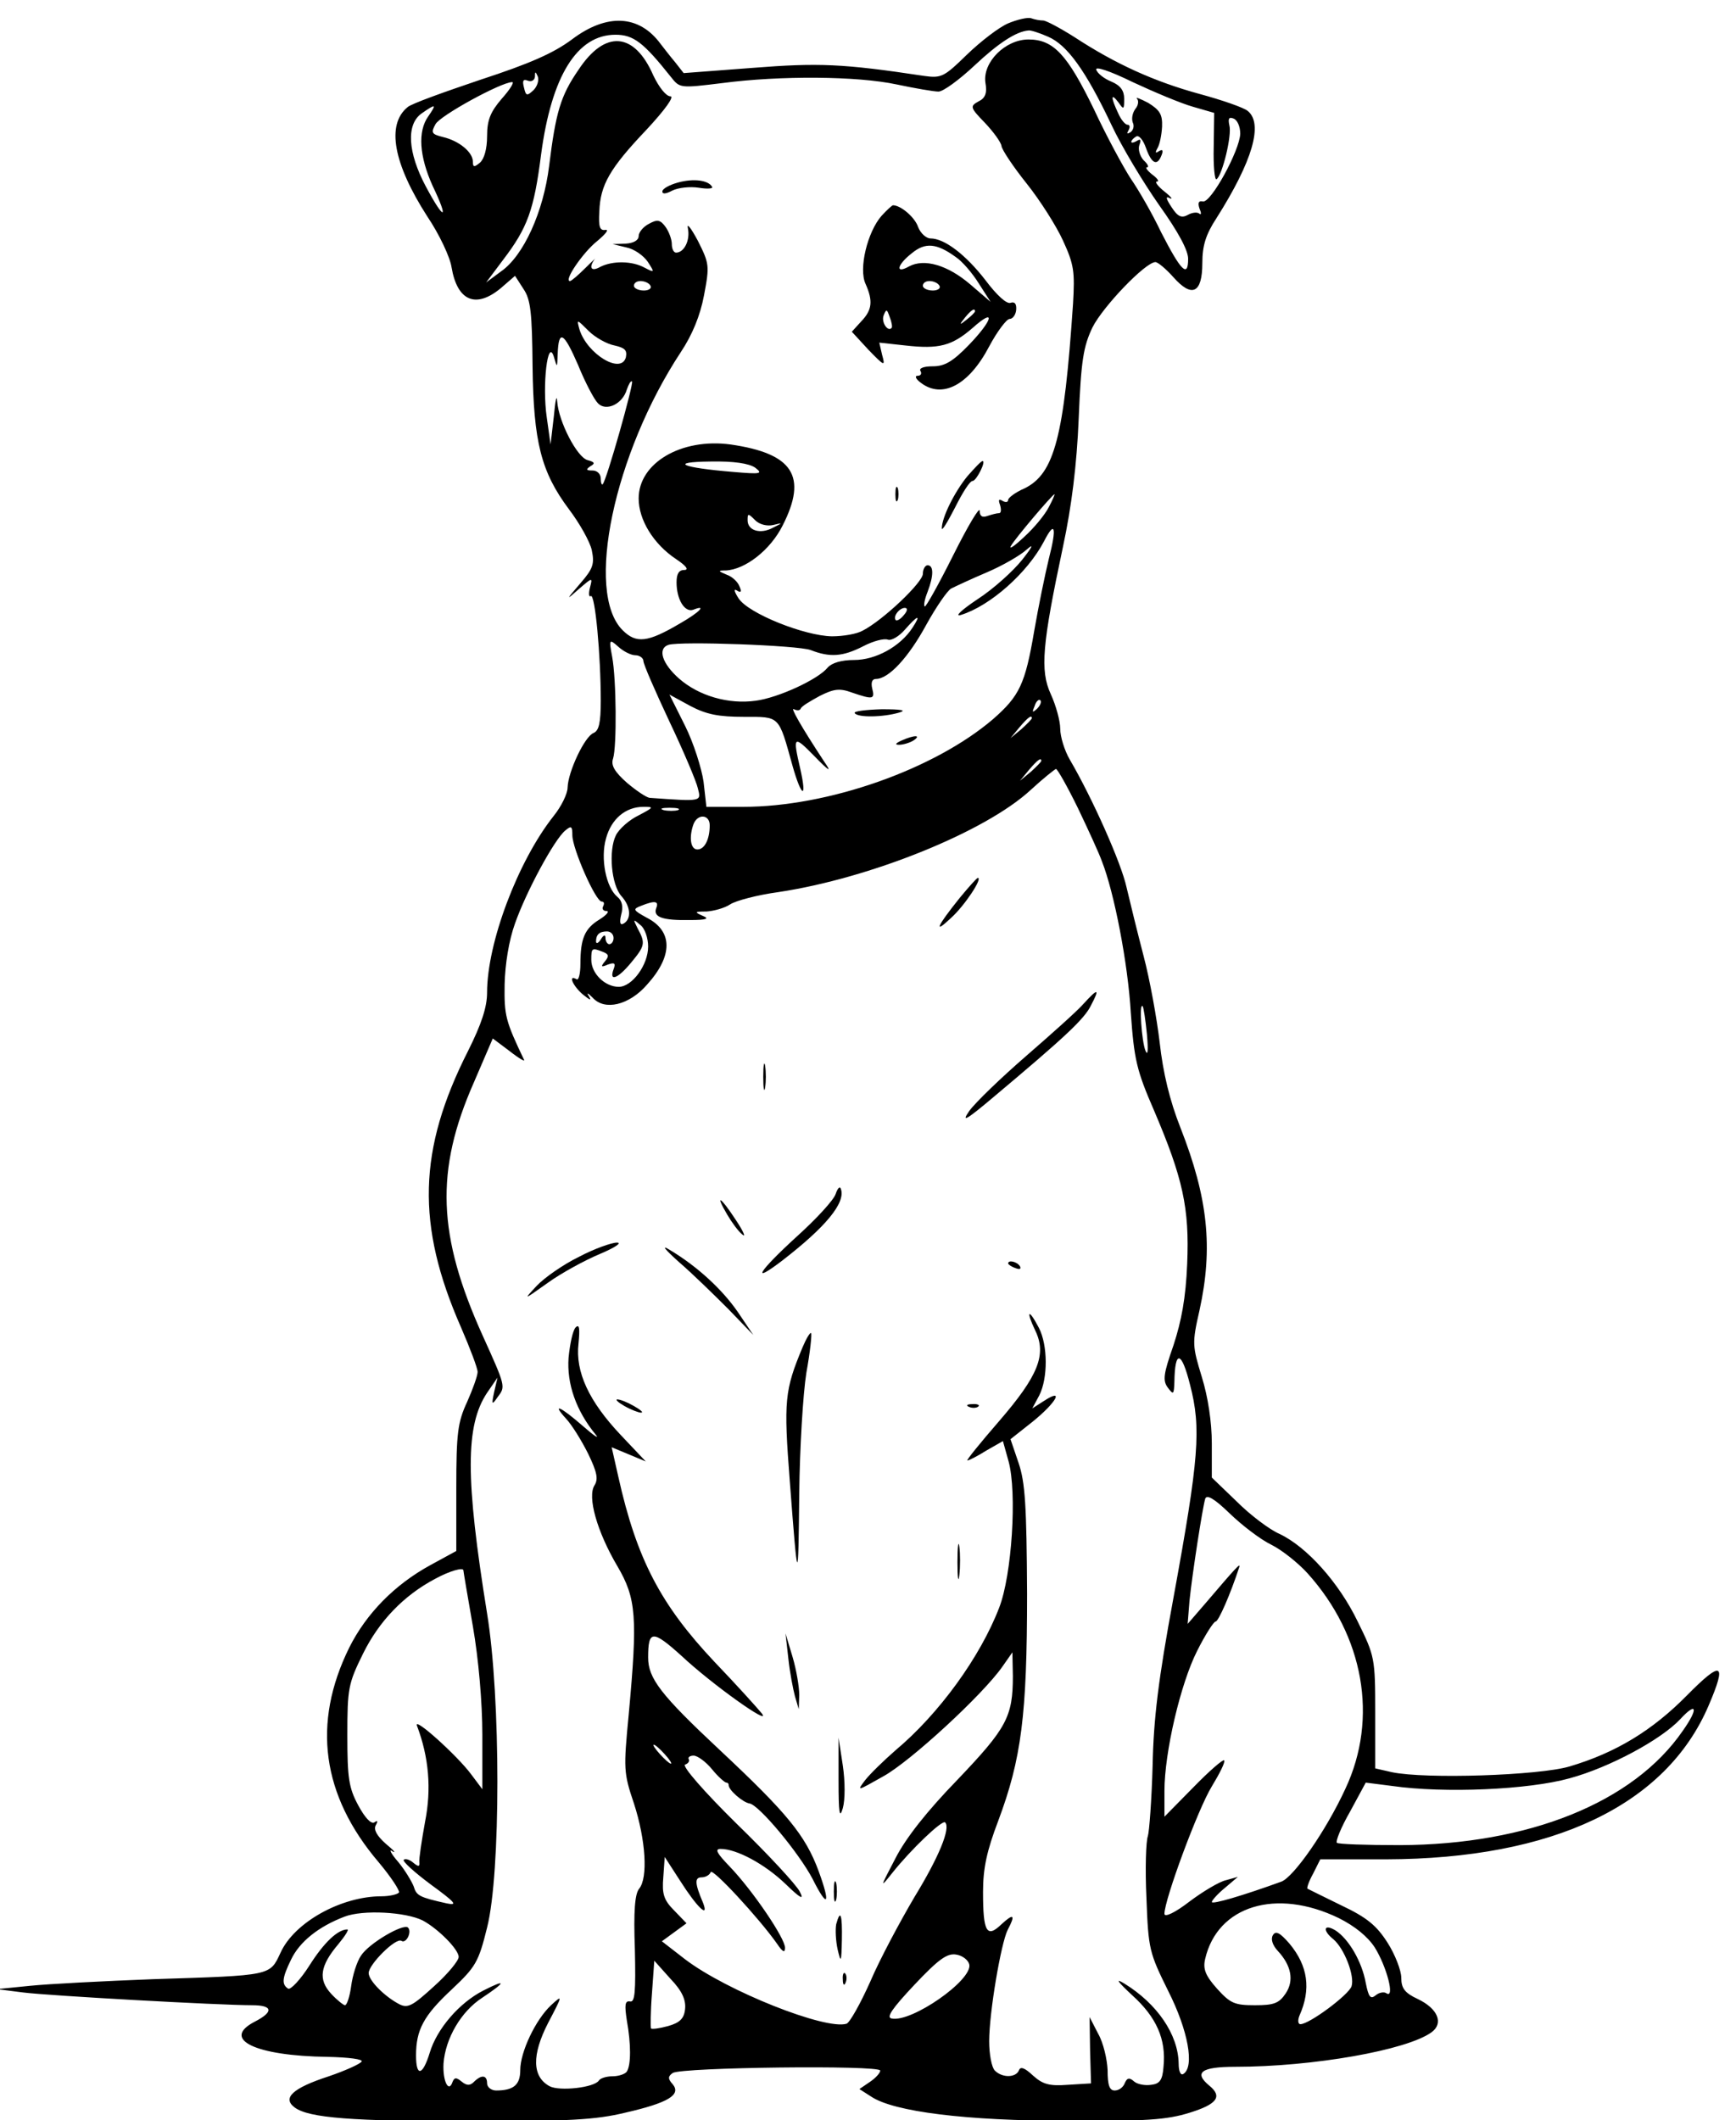 <?xml version="1.0" encoding="UTF-8" standalone="no"?>
<!-- Created with Inkscape (http://www.inkscape.org/) -->

<svg
   width="128.273mm"
   height="156.649mm"
   viewBox="0 0 128.273 156.649"
   version="1.1"
   id="svg1"
   xml:space="preserve"
   xmlns="http://www.w3.org/2000/svg"
   xmlns:svg="http://www.w3.org/2000/svg"><defs
     id="defs1" /><g
     id="layer1"
     transform="translate(-44.305,-64.586)"><g
       transform="matrix(0.035,0,0,-0.035,14.496,233.053)"
       fill="#000000"
       stroke="none"
       id="g24"><path
         d="m 2980,4764 c -19,-8 -58,-38 -87,-66 -48,-47 -54,-50 -90,-45 -172,26 -223,28 -363,17 l -145,-11 -18,23 c -11,13 -24,30 -31,39 -45,61 -113,65 -187,9 -39,-29 -89,-51 -193,-85 -77,-26 -147,-51 -154,-58 -45,-37 -30,-119 42,-231 25,-37 48,-86 51,-107 12,-71 51,-88 104,-44 l 30,26 18,-28 c 15,-22 18,-50 19,-163 2,-160 18,-223 77,-302 22,-29 44,-68 48,-86 6,-29 3,-39 -24,-70 -31,-36 -31,-37 -3,-12 29,25 29,25 23,2 -3,-12 -2,-20 2,-17 9,5 21,-125 21,-221 0,-47 -4,-63 -15,-68 -19,-7 -54,-82 -55,-115 0,-13 -13,-40 -30,-61 -75,-95 -140,-267 -140,-372 0,-31 -12,-67 -40,-123 -106,-209 -110,-368 -15,-584 19,-44 35,-86 35,-94 0,-8 -10,-36 -22,-63 -20,-43 -23,-66 -23,-182 v -133 l -55,-30 c -75,-41 -135,-102 -171,-174 -79,-160 -58,-312 62,-453 26,-31 45,-60 43,-64 -3,-4 -20,-8 -37,-8 -85,0 -184,-55 -213,-119 -23,-49 -17,-48 -269,-56 -104,-4 -221,-10 -260,-14 l -70,-7 55,-7 c 55,-7 416,-27 484,-27 44,0 46,-14 5,-35 -71,-37 2,-72 154,-74 45,-1 76,-5 72,-10 -3,-5 -34,-19 -69,-31 -77,-25 -99,-46 -72,-66 30,-22 120,-29 376,-29 201,0 259,3 321,18 92,21 119,38 101,60 -11,12 -10,17 0,24 19,12 438,17 438,5 0,-5 -10,-16 -22,-24 l -22,-15 25,-16 c 48,-32 201,-51 414,-51 165,-1 210,2 258,17 58,18 70,34 42,57 -34,28 -17,40 54,40 164,0 363,35 415,73 26,19 13,50 -29,70 -28,13 -35,23 -35,45 0,15 -13,49 -29,74 -23,36 -43,53 -98,79 -37,18 -69,34 -71,35 -2,1 3,16 12,32 l 15,30 h 139 c 352,1 591,114 681,325 39,91 28,96 -46,21 -73,-74 -150,-121 -248,-150 -64,-19 -304,-27 -375,-12 l -35,8 v 117 c 0,116 -1,120 -37,193 -40,83 -108,158 -165,185 -21,9 -62,40 -90,68 l -53,51 v 72 c 0,45 -8,98 -21,140 -20,66 -21,71 -5,141 29,132 18,237 -40,385 -23,58 -37,117 -44,180 -6,51 -21,134 -34,183 -13,50 -29,115 -36,145 -11,51 -72,188 -120,270 -11,19 -20,48 -20,65 0,16 -9,49 -20,73 -23,50 -18,105 26,312 18,84 29,172 33,270 5,123 10,152 29,192 22,44 112,138 133,138 5,0 22,-14 38,-32 39,-44 61,-34 61,30 0,36 7,60 30,95 76,120 99,199 66,226 -8,7 -54,23 -102,36 -95,26 -177,63 -264,120 -30,19 -60,35 -66,35 -7,0 -18,2 -26,5 -7,2 -29,-3 -48,-11 z m 84,-28 c 40,-17 79,-70 134,-186 22,-47 68,-123 101,-170 40,-56 61,-95 61,-113 0,-41 -15,-26 -57,56 -19,40 -48,90 -64,113 -15,23 -51,89 -78,147 -56,115 -85,147 -138,147 -49,0 -97,-48 -91,-91 4,-22 0,-33 -15,-40 -18,-10 -17,-13 14,-45 18,-19 34,-41 35,-49 1,-8 25,-44 53,-79 28,-35 63,-90 77,-121 23,-50 25,-65 21,-133 -19,-281 -39,-359 -103,-390 -19,-8 -34,-20 -34,-24 0,-5 -5,-6 -12,-2 -8,5 -9,2 -5,-9 3,-10 2,-17 -2,-17 -5,0 -16,-3 -25,-6 -11,-4 -16,0 -16,11 0,10 -25,-32 -56,-94 -31,-62 -58,-110 -60,-108 -3,2 0,16 6,31 13,34 13,56 0,56 -5,0 -10,-8 -10,-18 0,-18 -84,-98 -127,-120 -12,-7 -41,-12 -65,-12 -58,1 -176,48 -197,80 -9,14 -11,21 -4,17 9,-6 11,-3 6,8 -3,9 -15,21 -27,25 -19,8 -19,9 -2,9 41,2 94,43 120,95 53,104 22,152 -110,171 -104,14 -194,-39 -194,-114 0,-45 31,-96 79,-128 21,-14 28,-23 17,-23 -11,0 -16,-8 -16,-26 0,-36 17,-64 35,-58 30,12 14,-5 -28,-29 -68,-40 -92,-43 -121,-14 -80,80 -18,373 123,587 24,36 41,77 49,120 12,63 11,67 -13,115 -15,28 -24,39 -21,26 5,-25 -8,-51 -25,-51 -5,0 -9,8 -9,18 0,10 -6,26 -13,36 -11,15 -17,17 -35,7 -12,-6 -22,-18 -22,-26 0,-9 -11,-15 -27,-16 l -28,-1 29,-7 c 16,-3 36,-17 45,-30 15,-23 15,-24 -6,-13 -27,15 -68,15 -94,2 -19,-11 -25,-2 -12,16 5,5 -4,-3 -19,-18 -15,-15 -30,-28 -33,-28 -14,0 28,61 57,84 18,15 26,25 18,24 -12,-2 -15,6 -13,39 2,56 22,91 100,173 39,42 59,70 50,70 -9,0 -24,19 -36,44 -40,92 -102,97 -158,12 -38,-55 -48,-90 -62,-203 -12,-97 -54,-190 -102,-223 l -31,-23 36,48 c 51,67 65,104 80,222 22,166 76,253 157,253 38,0 59,-16 117,-89 19,-24 19,-24 109,-13 122,16 284,15 368,-3 38,-8 78,-15 88,-15 10,0 44,25 76,55 50,47 88,72 114,74 4,1 23,-5 41,-13 z m 306,-148 45,-13 -1,-72 c -1,-40 2,-71 6,-68 12,8 33,93 27,114 -3,14 -1,18 9,14 8,-3 14,-17 14,-32 -1,-35 -62,-147 -79,-143 -9,2 -11,-3 -7,-15 4,-9 4,-14 0,-11 -4,4 -15,3 -24,-2 -14,-8 -22,-4 -35,16 -12,18 -13,24 -4,19 8,-4 3,3 -11,14 -14,11 -21,21 -16,21 6,0 1,7 -10,15 -10,8 -15,15 -11,15 5,0 2,7 -7,15 -8,9 -12,23 -9,32 4,11 3,14 -5,9 -7,-4 -12,-5 -12,-2 0,3 5,8 10,11 6,4 15,-7 21,-24 12,-34 24,-39 33,-15 4,10 2,13 -6,8 -7,-5 -8,-3 -3,6 5,8 9,28 10,46 1,26 -5,35 -29,50 -17,9 -28,13 -24,9 4,-4 3,-14 -3,-21 -6,-8 -9,-20 -6,-29 4,-8 1,-17 -5,-21 -7,-4 -8,-3 -4,4 4,7 3,12 -2,12 -5,0 -14,11 -20,25 -16,34 -15,43 1,22 11,-16 12,-15 12,8 0,17 -8,28 -27,36 -15,6 -29,17 -32,25 -3,8 28,-2 77,-26 45,-21 102,-45 127,-52 z m -1392,35 c -14,-13 -16,-12 -20,5 -4,15 -2,19 8,15 8,-3 14,1 15,8 0,12 1,12 6,1 3,-8 -1,-21 -9,-29 z m -67,-18 c -24,-28 -31,-45 -31,-79 0,-27 -6,-48 -15,-56 -12,-10 -15,-10 -15,2 0,20 -29,44 -63,52 -24,6 -26,9 -16,27 9,18 139,89 162,89 5,0 -5,-16 -22,-35 z m -155,-37 c -23,-32 -19,-85 9,-147 35,-73 25,-75 -14,-2 -39,73 -42,132 -9,155 30,21 32,20 14,-6 z m 469,-358 c 3,-5 -3,-10 -14,-10 -12,0 -21,5 -21,10 0,6 6,10 14,10 8,0 18,-4 21,-10 z m -76,-126 c 22,-5 27,-10 24,-25 -10,-37 -82,7 -98,59 -6,22 -6,22 19,-3 14,-14 39,-28 55,-31 z m -35,-122 c 17,-18 52,-2 61,29 4,11 8,19 11,17 4,-4 -54,-210 -62,-217 -2,-2 -4,3 -4,12 0,10 -8,17 -17,17 -14,0 -15,2 -5,9 11,6 9,9 -6,13 -22,6 -61,81 -64,124 -1,16 -4,2 -7,-31 l -7,-60 -8,57 c -10,68 2,170 15,128 7,-24 7,-24 8,6 2,53 13,46 43,-23 15,-37 34,-73 42,-81 z m 332,-136 c 17,-13 12,-14 -46,-9 -110,9 -137,21 -49,22 50,1 82,-4 95,-13 z m 620,-83 c -8,-16 -31,-44 -52,-63 -20,-19 -33,-28 -28,-19 9,16 87,108 92,109 1,0 -4,-12 -12,-27 z m -582,-38 c 21,5 21,5 -1,-6 -26,-14 -53,-6 -53,16 0,15 1,15 16,0 9,-9 25,-13 38,-10 z m 582,-71 c -8,-33 -22,-101 -31,-153 -19,-112 -31,-137 -87,-186 -124,-106 -348,-185 -527,-185 h -78 l -6,53 c -4,28 -21,82 -39,118 l -33,66 44,-24 c 34,-18 60,-23 113,-23 77,0 73,4 103,-104 19,-67 31,-71 16,-5 -16,69 -14,71 30,26 32,-33 37,-35 21,-12 -50,76 -73,117 -64,111 6,-3 12,-3 14,1 1,5 20,16 40,27 30,15 42,17 69,7 44,-15 48,-14 42,9 -3,13 0,20 8,20 27,0 69,46 106,114 21,38 45,73 53,77 8,4 42,20 75,34 33,14 71,36 84,48 16,14 13,7 -9,-21 -19,-24 -61,-62 -95,-84 -33,-22 -49,-37 -35,-33 62,19 141,89 176,156 23,45 27,29 10,-37 z m -306,-119 c -7,-9 -15,-13 -17,-11 -7,7 7,26 19,26 6,0 6,-6 -2,-15 z m 18,-27 c -26,-40 -78,-68 -123,-68 -27,0 -47,-6 -56,-16 -20,-25 -105,-64 -152,-70 -57,-8 -120,10 -162,47 -35,31 -46,63 -22,71 26,8 273,-1 300,-11 41,-16 68,-14 111,8 21,11 44,17 52,14 7,-3 24,7 36,21 28,32 35,33 16,4 z m -585,-58 c 9,0 17,-6 17,-12 0,-7 25,-64 55,-128 30,-63 57,-127 60,-141 7,-28 10,-28 -102,-20 -7,1 -28,15 -48,32 -26,23 -34,37 -29,51 8,26 7,167 -2,215 -7,37 -6,38 13,21 11,-10 27,-18 36,-18 z m 848,-113 c -10,-9 -11,-8 -5,6 3,10 9,15 12,12 3,-3 0,-11 -7,-18 z m -11,-20 c 0,-2 -10,-12 -22,-23 l -23,-19 19,23 c 18,21 26,27 26,19 z m 20,-90 c 0,-2 -10,-12 -22,-23 l -23,-19 19,23 c 18,21 26,27 26,19 z m 77,-99 c 22,-46 45,-96 51,-113 26,-66 55,-216 61,-320 7,-98 12,-121 49,-206 61,-143 75,-206 70,-324 -3,-72 -12,-120 -29,-172 -21,-60 -23,-74 -12,-89 12,-16 13,-15 14,12 1,68 15,66 33,-6 24,-92 19,-155 -35,-450 -32,-173 -42,-255 -44,-355 -2,-71 -7,-138 -10,-148 -4,-10 -6,-69 -3,-131 4,-108 6,-115 46,-196 42,-83 56,-160 32,-175 -6,-4 -10,6 -10,22 -1,61 -45,126 -115,169 -20,12 -14,4 17,-25 51,-46 72,-93 66,-151 -2,-28 -8,-36 -26,-38 -13,-2 -29,1 -36,7 -10,9 -15,8 -20,-4 -3,-8 -12,-15 -21,-15 -11,0 -15,11 -15,43 -1,23 -9,58 -20,77 l -18,35 1,-70 2,-70 -49,-3 c -39,-3 -53,1 -74,20 -17,16 -26,19 -29,11 -6,-16 -35,-17 -51,-1 -7,7 -12,35 -12,62 0,61 25,207 39,235 17,32 13,36 -13,12 -31,-30 -39,-17 -39,68 0,50 8,87 32,150 49,131 61,223 61,480 -1,186 -4,235 -18,276 l -17,50 48,38 c 49,40 66,71 23,43 l -25,-16 15,28 c 18,36 18,105 -1,142 -22,42 -28,37 -8,-5 25,-51 7,-96 -77,-193 -39,-45 -69,-82 -66,-82 3,0 21,9 40,21 l 35,20 12,-43 c 18,-66 7,-240 -20,-309 -40,-104 -127,-224 -219,-301 -24,-21 -53,-49 -64,-63 -18,-24 -17,-23 38,8 57,31 211,173 252,232 l 21,30 1,-50 c 0,-86 -13,-110 -117,-219 -65,-67 -109,-123 -131,-166 -33,-63 -33,-64 -6,-30 39,49 105,112 111,106 12,-12 -13,-73 -65,-158 -30,-51 -73,-131 -93,-178 -21,-47 -43,-86 -50,-89 -44,-14 -253,69 -341,136 l -49,38 26,19 26,19 -26,27 c -22,22 -26,35 -23,70 l 3,43 33,-51 c 35,-55 61,-80 48,-46 -18,42 -18,54 -3,54 8,0 17,5 19,11 3,10 102,-97 140,-151 12,-18 17,-20 17,-9 1,19 -68,121 -117,172 -27,28 -32,37 -19,37 34,0 93,-32 136,-73 33,-32 41,-36 31,-17 -7,14 -67,79 -134,144 -68,67 -115,121 -108,124 6,2 10,7 8,11 -3,4 2,8 10,8 8,0 26,-13 39,-29 13,-16 27,-28 30,-28 3,0 5,-2 5,-5 -1,-10 30,-37 44,-39 20,-3 104,-104 133,-159 32,-64 39,-55 13,16 -28,76 -67,123 -209,256 -124,116 -151,151 -151,195 0,58 9,59 70,4 65,-61 192,-151 170,-122 -8,10 -53,60 -100,109 -113,120 -164,216 -203,391 l -14,62 36,-15 36,-15 -53,56 c -67,71 -96,133 -89,193 3,31 2,42 -6,34 -6,-6 -12,-34 -15,-64 -4,-55 16,-112 57,-162 9,-11 -3,-3 -27,18 -47,41 -67,50 -35,15 12,-13 32,-45 46,-73 19,-39 22,-54 14,-67 -16,-24 5,-98 48,-171 40,-68 43,-107 24,-313 -11,-115 -11,-123 11,-188 25,-77 30,-157 11,-180 -9,-11 -12,-47 -9,-128 2,-91 0,-112 -10,-110 -11,2 -12,-7 -7,-40 9,-50 9,-94 0,-108 -3,-5 -17,-10 -30,-10 -13,0 -26,-4 -29,-9 -10,-15 -83,-23 -104,-12 -37,20 -38,66 -3,134 31,59 31,60 6,37 -33,-31 -65,-99 -65,-137 0,-31 -14,-43 -51,-43 -10,0 -19,7 -19,15 0,18 -12,19 -28,3 -8,-8 -15,-8 -26,1 -11,9 -15,9 -19,-1 -8,-24 -21,2 -19,39 4,53 37,110 82,139 51,34 51,40 2,15 -51,-26 -98,-81 -113,-131 -15,-49 -29,-52 -29,-6 0,54 16,84 75,139 51,48 57,58 75,131 29,114 29,486 0,663 -46,285 -46,397 0,466 l 22,32 -7,-30 c -6,-28 -5,-29 8,-10 16,21 16,22 -32,128 -96,212 -101,349 -19,535 l 40,93 36,-27 c 19,-15 33,-23 30,-18 -39,82 -42,93 -41,159 1,43 9,93 22,129 24,68 83,177 106,196 13,11 15,9 15,-10 0,-28 49,-140 62,-140 5,0 6,-4 3,-10 -3,-5 0,-10 7,-10 7,0 1,-8 -15,-18 -31,-19 -40,-40 -40,-94 0,-21 -4,-35 -8,-32 -19,11 -8,-14 13,-32 15,-12 19,-14 13,-4 -6,9 -2,7 8,-3 25,-28 77,-16 115,28 55,61 54,113 -1,141 -29,16 -30,18 -12,25 30,12 38,10 32,-5 -7,-19 14,-26 71,-25 36,0 42,3 27,9 -18,8 -17,9 8,9 15,1 38,7 50,15 12,8 58,20 102,26 193,29 437,127 533,216 26,24 50,43 53,44 3,0 24,-37 46,-82 z m -927,-16 c -19,-9 -41,-28 -48,-42 -16,-32 -10,-105 12,-129 19,-21 21,-47 5,-57 -8,-5 -10,1 -6,18 5,17 2,30 -8,38 -24,20 -36,81 -24,123 11,41 41,67 79,67 23,0 22,-1 -10,-18 z m 83,11 c -7,-2 -21,-2 -30,0 -10,3 -4,5 12,5 17,0 24,-2 18,-5 z m 67,-32 c 0,-30 -11,-51 -26,-51 -15,0 -18,27 -8,54 9,22 34,20 34,-3 z m -130,-256 c 0,-39 -34,-85 -62,-85 -29,0 -58,28 -58,57 0,25 1,26 24,17 13,-5 14,-9 5,-20 -10,-12 -8,-13 6,-7 14,5 17,3 12,-10 -10,-27 9,-20 37,14 29,35 31,41 14,72 -10,20 -10,21 5,8 10,-7 17,-28 17,-46 z m -73,18 c 0,-7 -4,-13 -9,-13 -4,0 -8,6 -8,13 0,8 -4,7 -10,-3 -5,-8 -10,-10 -10,-4 0,14 7,21 23,21 8,0 14,-6 14,-14 z m 1126,-203 c 3,-34 2,-47 -3,-35 -8,19 -14,103 -6,94 2,-2 6,-29 9,-59 z m 263,-1078 c 22,-11 56,-38 76,-60 119,-132 150,-306 80,-455 -41,-89 -109,-186 -135,-196 -80,-29 -147,-49 -147,-43 0,3 12,17 28,30 l 27,23 -25,-7 c -14,-3 -49,-24 -77,-45 -31,-24 -53,-34 -53,-26 0,30 71,222 100,269 17,28 29,52 26,55 -2,3 -32,-23 -65,-57 l -61,-62 v 54 c 0,82 34,227 69,296 17,34 35,62 39,62 6,0 31,57 50,115 3,10 -7,-1 -71,-76 l -38,-44 4,50 c 6,57 27,193 33,214 3,10 19,1 52,-31 26,-25 65,-55 88,-66 z m -1706,-54 c 0,-2 9,-55 20,-118 12,-69 20,-161 20,-229 v -115 l -24,32 c -29,39 -122,123 -114,102 25,-66 31,-133 17,-203 -7,-39 -13,-78 -12,-85 1,-10 -2,-10 -13,-1 -8,7 -17,9 -20,6 -3,-3 22,-26 57,-52 52,-38 58,-45 34,-40 -58,13 -64,16 -70,36 -4,10 -18,34 -33,52 -15,17 -20,28 -12,22 9,-5 3,2 -14,16 -19,17 -26,30 -21,39 5,9 4,11 -3,6 -7,-4 -20,10 -34,36 -20,37 -23,58 -23,148 0,99 2,109 33,172 34,69 86,123 152,158 31,17 60,25 60,18 z m 2574,-339 c -104,-151 -325,-240 -597,-241 -71,0 -131,2 -133,5 -3,3 9,33 28,66 l 33,61 55,-7 c 111,-16 289,-8 375,16 85,23 194,82 234,125 35,38 39,23 5,-25 z m -2149,-49 c 10,-11 16,-20 13,-20 -3,0 -13,9 -23,20 -10,11 -16,20 -13,20 3,0 13,-9 23,-20 z M 3678,764 c 34,-17 61,-39 76,-62 25,-40 43,-108 25,-97 -5,4 -16,2 -23,-4 -11,-9 -15,-4 -21,26 -8,45 -36,93 -64,111 -25,15 -28,0 -4,-19 23,-20 45,-77 38,-99 -6,-18 -89,-80 -108,-80 -5,0 -6,8 -2,18 25,56 18,105 -21,152 -20,23 -29,28 -35,18 -5,-8 -1,-21 10,-33 29,-31 35,-63 17,-90 -14,-21 -25,-25 -65,-25 -43,0 -52,4 -80,35 -25,28 -30,42 -25,63 26,112 150,150 282,86 z m -1934,-5 c 32,-17 76,-61 76,-77 0,-8 -23,-36 -52,-62 -45,-41 -55,-47 -73,-38 -31,16 -65,50 -65,66 0,18 57,75 69,68 10,-7 23,19 14,28 -10,9 -82,-33 -99,-59 -9,-13 -18,-42 -21,-65 -3,-22 -9,-40 -13,-40 -3,0 -17,11 -29,24 -28,30 -24,59 15,105 14,17 23,31 19,31 -20,0 -49,-27 -80,-76 -19,-30 -40,-52 -45,-49 -14,9 -13,22 6,61 18,38 58,70 113,91 39,15 129,10 165,-8 z m 1154,-93 c 7,-33 -122,-123 -164,-114 -12,2 1,21 48,71 51,54 69,67 88,64 14,-2 26,-12 28,-21 z m -600,-94 c -2,-20 -11,-29 -36,-36 -18,-5 -34,-7 -36,-5 -1,2 -1,35 2,73 l 5,70 34,-38 c 25,-26 33,-45 31,-64 z"
         id="path1" /><path
         d="m 2283,4428 c -18,-5 -33,-13 -33,-19 0,-6 8,-5 21,2 12,6 37,9 56,6 18,-3 31,-2 28,2 -8,14 -39,18 -72,9 z"
         id="path2" /><path
         d="m 2713,4358 c -30,-34 -49,-112 -34,-144 16,-36 14,-55 -9,-79 l -20,-22 35,-38 c 34,-35 36,-36 29,-11 l -6,26 55,-6 c 71,-8 98,-1 142,37 49,44 44,18 -8,-36 -34,-35 -51,-45 -76,-45 -19,0 -30,-4 -26,-10 3,-5 1,-10 -6,-10 -7,0 -4,-7 7,-15 45,-34 101,-5 144,77 17,32 37,58 43,58 7,0 13,9 14,19 1,13 -3,18 -12,15 -8,-3 -29,16 -53,48 -41,53 -86,88 -116,88 -9,0 -21,11 -26,24 -7,21 -37,46 -53,46 -2,0 -13,-10 -24,-22 z m 156,-87 c 14,-9 36,-35 49,-56 l 25,-39 -43,37 c -48,41 -97,55 -129,38 -30,-17 -26,3 6,28 28,23 52,21 92,-8 z m -34,-61 c 3,-5 -3,-10 -14,-10 -12,0 -21,5 -21,10 0,6 6,10 14,10 8,0 18,-4 21,-10 z m -101,-89 c -8,-9 -22,12 -17,26 6,15 7,14 13,-3 4,-10 6,-21 4,-23 z m 176,35 c 0,-2 -8,-10 -17,-17 -16,-13 -17,-12 -4,4 13,16 21,21 21,13 z"
         id="path3" /><path
         d="m 2894,3808 c -27,-33 -54,-87 -54,-110 0,-7 12,13 28,44 15,30 31,56 37,56 8,0 29,42 21,42 -3,0 -17,-15 -32,-32 z"
         id="path4" /><path
         d="m 2742,3770 c 0,-14 2,-19 5,-12 2,6 2,18 0,25 -3,6 -5,1 -5,-13 z"
         id="path5" /><path
         d="m 2656,3308 c 6,-10 60,-9 94,1 17,5 4,7 -37,7 -33,-1 -59,-4 -57,-8 z"
         id="path6" /><path
         d="m 2755,3250 c -13,-6 -15,-9 -5,-9 8,0 22,4 30,9 18,12 2,12 -25,0 z"
         id="path7" /><path
         d="m 2878,2918 c -49,-61 -56,-78 -19,-43 29,26 68,85 57,85 -2,0 -19,-19 -38,-42 z"
         id="path8" /><path
         d="m 3139,2694 c -13,-15 -68,-64 -121,-110 -53,-46 -107,-98 -120,-116 -18,-26 -6,-19 52,30 150,126 191,164 205,193 19,36 15,37 -16,3 z"
         id="path9" /><path
         d="m 2463,2540 c 0,-25 2,-35 4,-22 2,12 2,32 0,45 -2,12 -4,2 -4,-23 z"
         id="path10" /><path
         d="m 2616,2293 c -4,-13 -41,-53 -82,-90 -81,-74 -99,-103 -31,-51 92,71 134,122 124,151 -2,7 -7,2 -11,-10 z"
         id="path11" /><path
         d="m 2387,2249 c 10,-17 24,-36 32,-42 8,-7 2,7 -14,31 -32,49 -45,57 -18,11 z"
         id="path12" /><path
         d="m 2074,2160 c -33,-16 -73,-44 -89,-61 -29,-31 -29,-31 23,6 29,21 79,48 110,61 31,13 48,24 36,24 -11,0 -48,-13 -80,-30 z"
         id="path13" /><path
         d="m 2285,2149 c 28,-24 74,-69 104,-99 l 53,-55 -33,49 c -34,49 -87,97 -144,131 -18,11 -10,1 20,-26 z"
         id="path14" /><path
         d="m 2980,2146 c 0,-2 7,-7 16,-10 8,-3 12,-2 9,4 -6,10 -25,14 -25,6 z"
         id="path15" /><path
         d="m 2546,1969 c -38,-91 -40,-113 -27,-282 17,-224 18,-225 20,-27 1,96 8,211 15,255 8,44 12,82 10,84 -2,2 -10,-11 -18,-30 z"
         id="path16" /><path
         d="m 2170,1845 c 14,-8 30,-14 35,-14 6,0 -1,6 -15,14 -14,8 -29,14 -35,14 -5,0 1,-6 15,-14 z"
         id="path17" /><path
         d="m 2898,1843 c 7,-3 16,-2 19,1 4,3 -2,6 -13,5 -11,0 -14,-3 -6,-6 z"
         id="path18" /><path
         d="m 2873,1515 c 0,-33 2,-45 4,-27 2,18 2,45 0,60 -2,15 -4,0 -4,-33 z"
         id="path19" /><path
         d="m 2516,1312 c 3,-29 10,-65 14,-80 l 8,-27 1,30 c 0,17 -6,53 -14,80 l -15,50 z"
         id="path20" /><path
         d="m 2622,1055 c 0,-69 2,-83 9,-59 5,18 5,56 0,90 l -9,59 z"
         id="path21" /><path
         d="m 2612,820 c 0,-19 2,-27 5,-17 2,9 2,25 0,35 -3,9 -5,1 -5,-18 z"
         id="path22" /><path
         d="m 2617,751 c -2,-11 -1,-35 3,-53 7,-30 8,-28 9,20 1,54 -3,66 -12,33 z"
         id="path23" /><path
         d="m 2631,634 c 0,-11 3,-14 6,-6 3,7 2,16 -1,19 -3,4 -6,-2 -5,-13 z"
         id="path24" /></g></g></svg>
